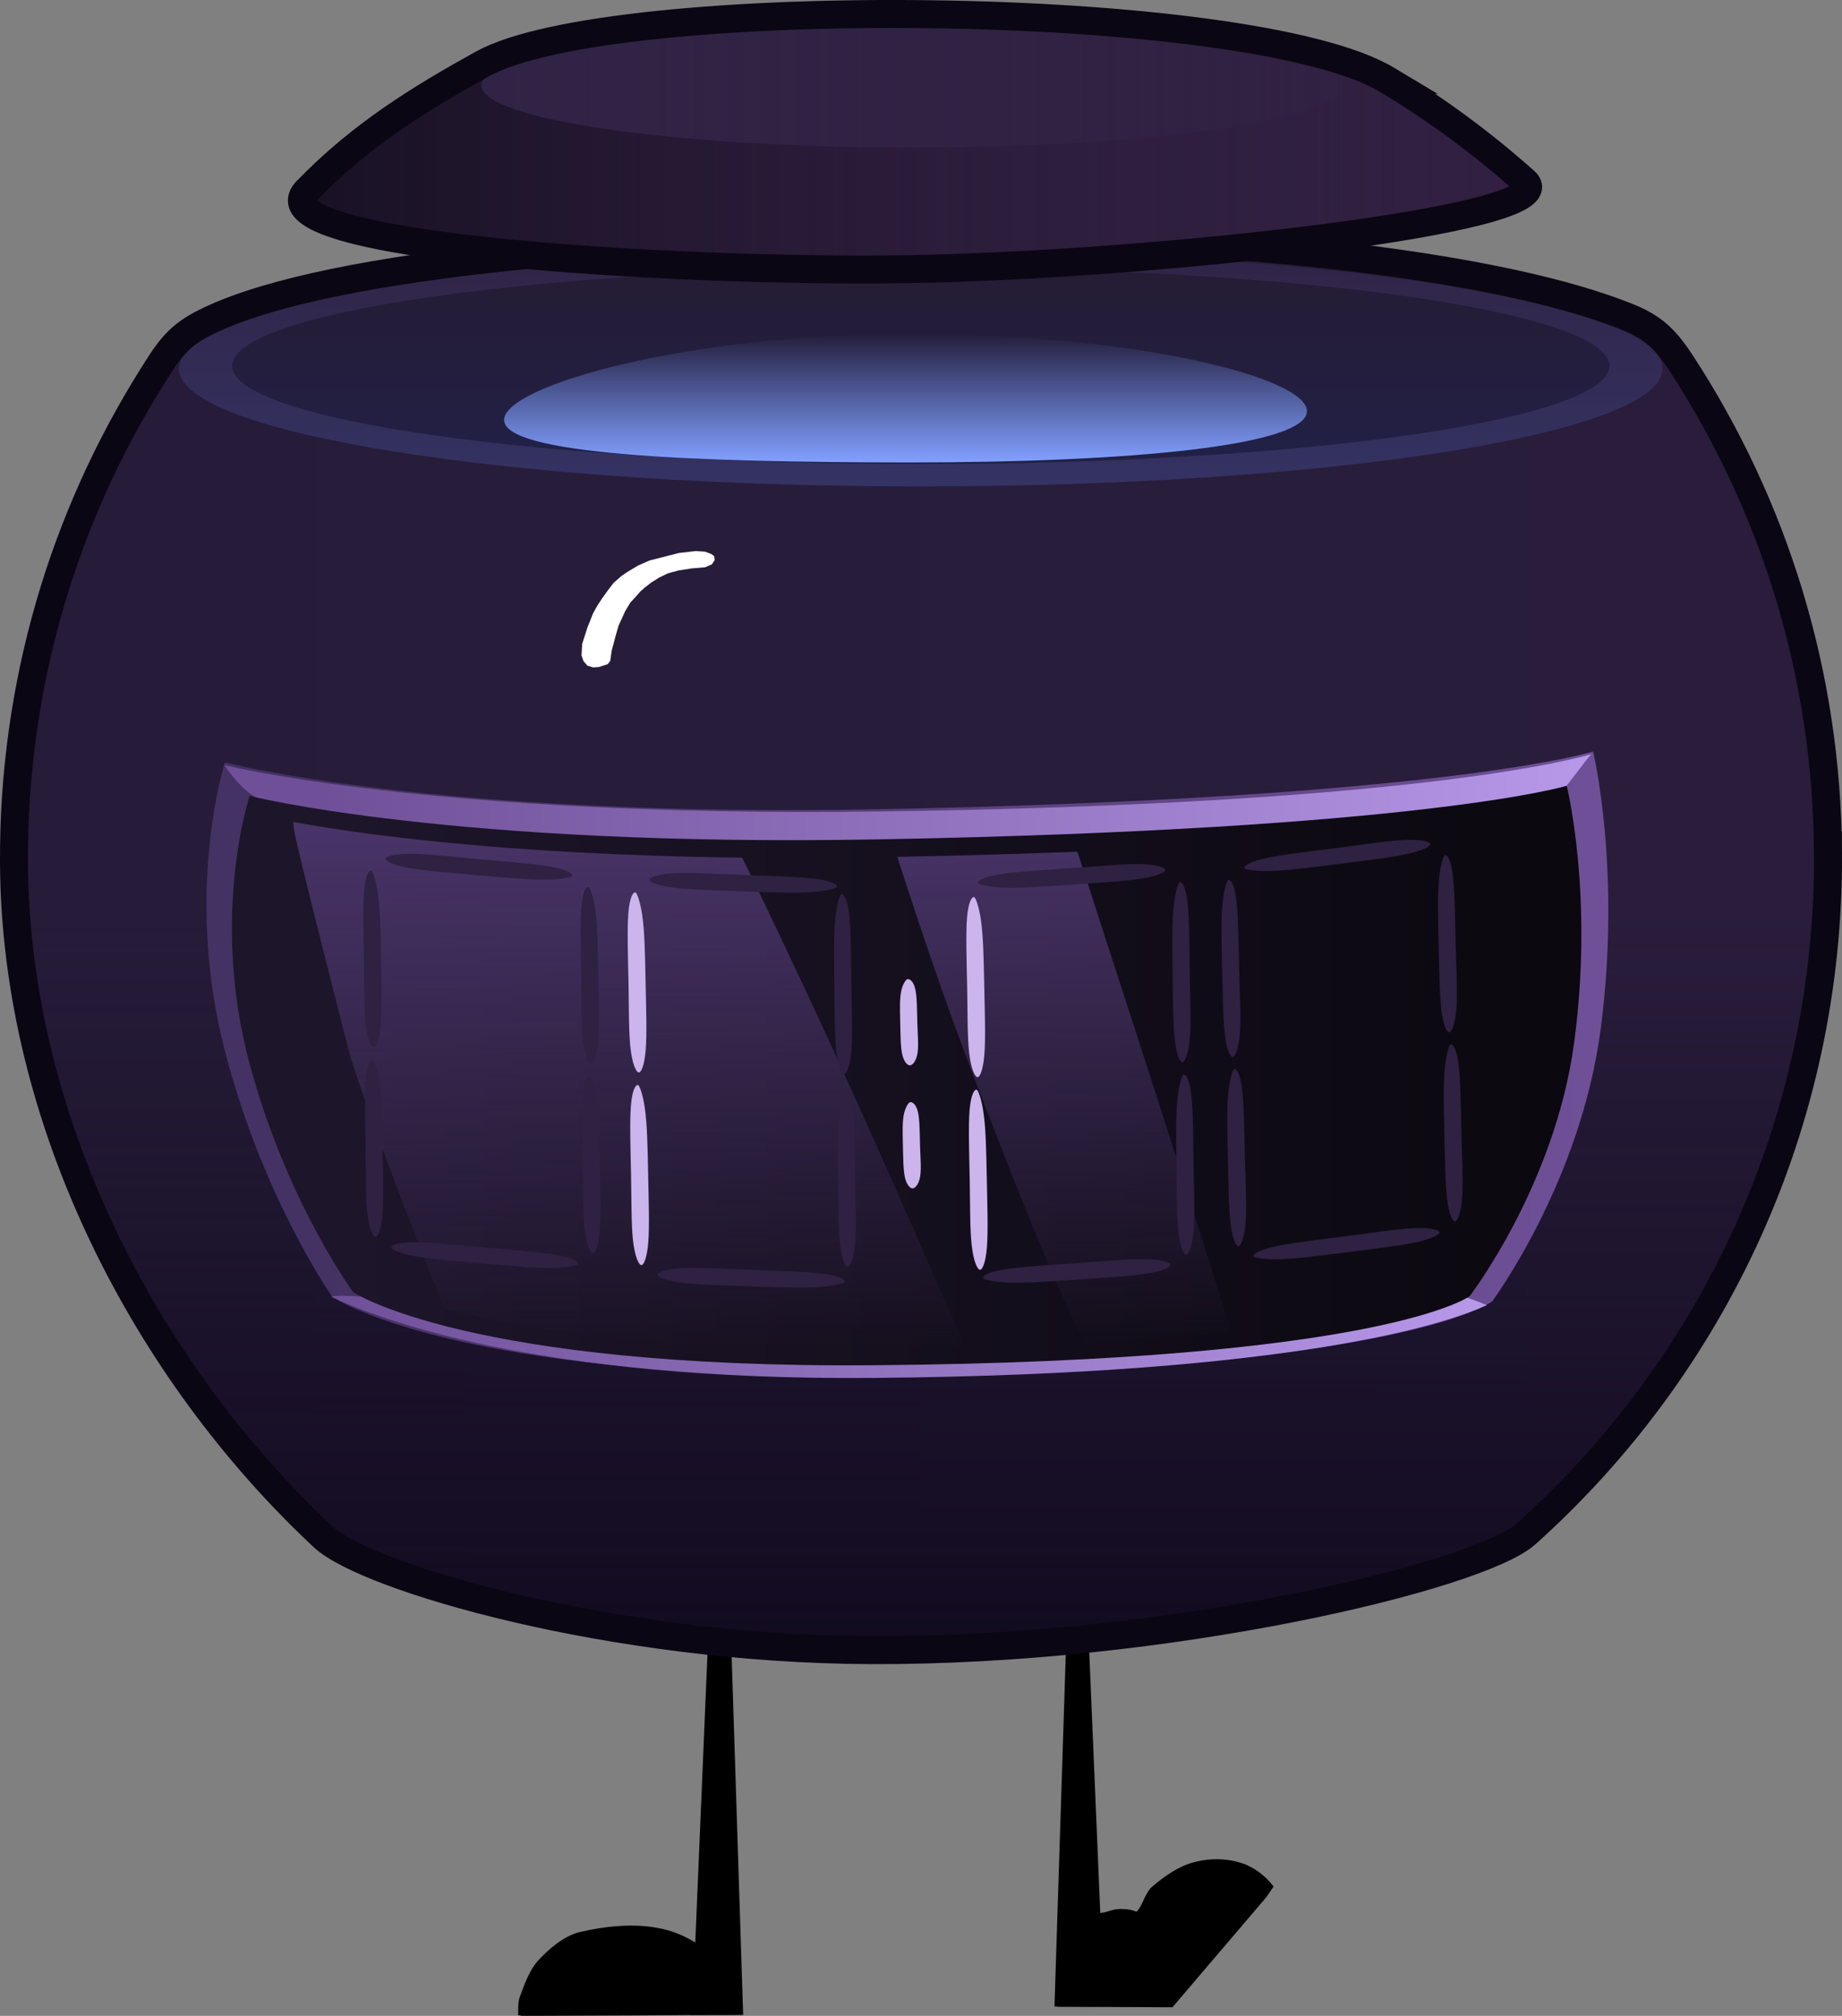 <svg version="1.1" xmlns="http://www.w3.org/2000/svg" xmlns:xlink="http://www.w3.org/1999/xlink" width="164.582" height="180.104" viewBox="0,0,164.582,180.104"><rect x="0" y="0" width="164.582" height="180.104" fill="#808080" stroke="none"/><defs><linearGradient x1="238.718" y1="182.921" x2="238.718" y2="231.296" gradientUnits="userSpaceOnUse" id="color-1"><stop offset="0" stop-color="#4a356a"/><stop offset="1" stop-color="#4a356a" stop-opacity="0"/></linearGradient><linearGradient x1="158.958" y1="187.586" x2="321.042" y2="187.586" gradientUnits="userSpaceOnUse" id="color-2"><stop offset="0" stop-color="#261c39"/><stop offset="1" stop-color="#291d3b"/></linearGradient><linearGradient x1="240.015" y1="187.25" x2="240.015" y2="252.84" gradientUnits="userSpaceOnUse" id="color-3"><stop offset="0" stop-color="#120b20" stop-opacity="0"/><stop offset="1" stop-color="#120b20"/></linearGradient><linearGradient x1="186.461" y1="197.073" x2="300.052" y2="197.073" gradientUnits="userSpaceOnUse" id="color-4"><stop offset="0" stop-color="#453264"/><stop offset="1" stop-color="#6f5098"/></linearGradient><linearGradient x1="186.418" y1="197.276" x2="300.009" y2="197.276" gradientUnits="userSpaceOnUse" id="color-5"><stop offset="0" stop-color="#6f5098"/><stop offset="1" stop-color="#b798e9"/></linearGradient><linearGradient x1="187.298" y1="219.759" x2="290.553" y2="219.759" gradientUnits="userSpaceOnUse" id="color-6"><stop offset="0" stop-color="#6f5098"/><stop offset="1" stop-color="#b798e9"/></linearGradient><linearGradient x1="239.981" y1="128.07" x2="239.981" y2="149.122" gradientUnits="userSpaceOnUse" id="color-7"><stop offset="0" stop-color="#302446"/><stop offset="1" stop-color="#343364"/></linearGradient><linearGradient x1="239.981" y1="129.579" x2="239.981" y2="147.122" gradientUnits="userSpaceOnUse" id="color-8"><stop offset="0" stop-color="#251c34"/><stop offset="1" stop-color="#212047"/></linearGradient><linearGradient x1="238.616" y1="135.477" x2="238.616" y2="146.978" gradientUnits="userSpaceOnUse" id="color-9"><stop offset="0" stop-color="#82a0ff" stop-opacity="0"/><stop offset="1" stop-color="#82a0ff"/></linearGradient><linearGradient x1="188.348" y1="198.397" x2="297.695" y2="198.397" gradientUnits="userSpaceOnUse" id="color-10"><stop offset="0" stop-color="#1d152a"/><stop offset="1" stop-color="#0b080f"/></linearGradient><linearGradient x1="238.718" y1="177.772" x2="238.718" y2="226.147" gradientUnits="userSpaceOnUse" id="color-11"><stop offset="0" stop-color="#4a356a"/><stop offset="1" stop-color="#4a356a" stop-opacity="0"/></linearGradient><linearGradient x1="238.718" y1="177.772" x2="238.718" y2="226.147" gradientUnits="userSpaceOnUse" id="color-12"><stop offset="0" stop-color="#4a356a"/><stop offset="1" stop-color="#4a356a" stop-opacity="0"/></linearGradient><linearGradient x1="184.683" y1="118.324" x2="294.244" y2="118.324" gradientUnits="userSpaceOnUse" id="color-13"><stop offset="0" stop-color="#181124"/><stop offset="1" stop-color="#312041"/></linearGradient><linearGradient x1="184.683" y1="118.324" x2="294.244" y2="118.324" gradientUnits="userSpaceOnUse" id="color-14"><stop offset="0" stop-color="#312041" stop-opacity="0"/><stop offset="1" stop-color="#312041"/></linearGradient></defs><g transform="translate(-157.709,-105.66)"><g data-paper-data="{&quot;isPaintingLayer&quot;:true}" fill-rule="nonzero" stroke-linejoin="miter" stroke-miterlimit="10" stroke-dasharray="" stroke-dashoffset="0" style="mix-blend-mode: normal"><g data-paper-data="{&quot;index&quot;:null}" fill="#000000" stroke="none" stroke-width="0" stroke-linecap="round"><path d="M216.923,278.002c2.139,0.48 4.097,1.827 5.608,3.405c0.943,0.985 1.007,2.499 1.302,3.805c0.074,0.327 -0.224,0.336 -0.401,0.401c-0.269,0.099 0.587,0.051 -0.851,0.05c-5.752,0.061 -11.522,0.085 -17.274,0.1c-1.438,0.004 -0.822,0.003 -1.227,-0.05c-0.101,-0.013 -0.08,0.052 -0.075,-0.075c0.019,-0.508 -0.037,-1.084 0.15,-1.577c0.41,-1.078 0.828,-2.354 1.652,-3.255c0.969,-1.035 2.19,-2.104 3.605,-2.503c2.423,-0.57 5.059,-0.857 7.51,-0.3z"/><path d="M219.402,285.688l0.601,-5.307l-0.2,-0.501l1.202,-28.44l2.003,-0.1l1.102,34.348z"/></g><g fill="#000000" stroke="none" stroke-width="0" stroke-linecap="round"><path d="M251.926,284.937l1.076,-33.551l1.956,0.098l1.174,27.78l-0.196,0.489l0.587,5.184z"/><path d="M252.183,284.95l0.349,-7.839l3.894,-0.599l0.349,-0.1l0.524,-0.15l0.524,-0.05l0.474,0.025l0.424,0.05l0.549,0.175c0.589,-0.644 0.729,-1.678 1.398,-2.247c1.108,-0.949 2.377,-1.842 3.795,-2.197c1.418,-0.359 2.865,-0.332 4.194,0.1c1.123,0.365 2.148,1.158 2.846,2.097l-0.649,0.949l-8.388,9.836z"/></g><path d="" fill="url(#color-1)" stroke="none" stroke-width="0" stroke-linecap="butt"/><g stroke-linecap="butt"><path d="M321.041,181.935c0.118,24.124 -10.317,45.837 -26.972,60.765c-4.242,3.802 -32.235,10.494 -58.572,10.39c-23.183,-0.092 -45.039,-6.502 -48.894,-10.1c-15.754,-14.702 -27.531,-37.015 -27.644,-60.264c-0.078,-15.938 4.45,-30.824 12.335,-43.395c1.326,-2.115 2.147,-3.48 4.349,-4.654c9.821,-5.239 36.712,-7.738 64.534,-7.91c25.745,-0.159 43.714,2.085 54.568,4.655c3.598,0.852 6.516,1.79 8.573,2.638c2.253,0.928 3.314,2.068 4.644,4.11c8.202,12.596 12.998,27.618 13.077,43.766z" data-paper-data="{&quot;index&quot;:null}" fill="url(#color-2)" stroke="none" stroke-width="0.5"/><path d="M294.069,242.449c-4.242,3.802 -32.235,10.494 -58.572,10.39c-23.183,-0.092 -45.039,-6.502 -48.894,-10.1c-14.659,-13.68 -25.875,-33.951 -27.454,-55.433c62.616,1.884 99.613,1.194 161.73,-0.056c-1.377,21.885 -11.448,41.429 -26.811,55.199z" data-paper-data="{&quot;index&quot;:null}" fill="url(#color-3)" stroke="none" stroke-width="0.5"/><path d="M187.41,221.536c0,0 -6.152,-8.691 -9.595,-21.929c-3.718,-14.292 -0.011,-25.828 -0.011,-25.828c0,0 18.74,4.922 58.214,4.185c50.746,-0.949 64.034,-5.159 64.034,-5.159c0,0 2.54,10.554 0.681,24.769c-1.794,13.718 -9.696,24.353 -9.696,24.353c0,0 -8.012,6.221 -55.144,6.642c-37.853,0.338 -48.483,-7.032 -48.483,-7.032z" fill="url(#color-4)" stroke="none" stroke-width="0"/><path d="M235.974,178.167c47.754,-0.626 62.334,-4.673 63.89,-5.117c-1.485,1.84 -2.783,3.813 -4.593,5.524c-10.813,10.223 -23.833,21.835 -38.438,25.638c-1.89,0.4 -3.765,0.853 -5.631,1.334c-1.042,-0.323 -2.077,-0.66 -3.105,-1.014c-2.572,-0.886 -4.953,-2.258 -7.487,-3.245c-9.718,-3.377 -20.134,-5.192 -29.56,-9.421c-6.603,-2.963 -23.593,-10.98 -30.66,-15.083c-1.3,-0.755 -2.641,-2.766 -2.641,-2.766c0,0 18.726,4.666 58.225,4.149z" fill="url(#color-5)" stroke="none" stroke-width="0"/><path d="M272.452,216.755c3.424,1.139 7.487,1.409 10.759,2.905c2.32,1.061 5.151,1.656 7.343,2.611c-3.532,1.6 -16.928,6.163 -54.704,6.5c-30.223,0.27 -44.591,-5.373 -48.551,-7.257c0.925,-0.24 3.605,0.16 4.548,-0.03c7.062,-0.584 13.612,-1.452 20.522,-3.179c3.098,-0.774 3.078,-1.266 6.887,-1.685c4.466,-0.492 8.74,-0.101 13.211,-1.031c6.3,-1.31 12.433,-3.211 18.639,-4.851c7.072,2.104 14.375,3.696 21.347,6.016z" fill="url(#color-6)" stroke="none" stroke-width="0"/><path d="M306.255,138.596c0,5.813 -29.672,10.526 -66.275,10.526c-36.603,0 -66.275,-4.713 -66.275,-10.526c0,-5.813 29.672,-10.526 66.275,-10.526c36.603,0 66.275,4.713 66.275,10.526z" fill="url(#color-7)" stroke="none" stroke-width="0"/><path d="M301.505,138.35c0,4.844 -27.546,8.772 -61.525,8.772c-33.979,0 -61.525,-3.927 -61.525,-8.772c0,-4.844 27.546,-8.772 61.525,-8.772c33.979,0 61.525,3.927 61.525,8.772z" fill="url(#color-8)" stroke="none" stroke-width="0"/><path d="M274.483,142.397c0,3.068 -15.668,4.581 -35.476,4.581c-19.808,0 -36.256,-0.733 -36.256,-3.801c0,-3.068 16.448,-7.7 36.256,-7.7c19.808,0 35.476,3.852 35.476,6.92z" fill="url(#color-9)" stroke="none" stroke-width="0"/><path d="M189.26,221.109c0,0 -5.922,-8.069 -9.237,-20.359c-3.579,-13.269 -0.011,-23.979 -0.011,-23.979c0,0 18.04,4.57 56.04,3.885c48.851,-0.881 61.643,-4.79 61.643,-4.79c0,0 2.445,9.798 0.656,22.996c-1.727,12.736 -9.334,22.609 -9.334,22.609c0,0 -7.713,5.775 -53.085,6.166c-36.44,0.314 -46.672,-6.528 -46.672,-6.528z" fill="url(#color-10)" stroke="none" stroke-width="0"/><path d="M254.55,225.616c-2.597,-5.391 -4.842,-10.95 -7.033,-16.518c-5.055,-12.845 -6.616,-17.654 -9.644,-26.883c5.911,-0.113 11.263,-0.27 16.104,-0.458c3.357,10.422 6.79,20.82 10.081,31.263c1.218,3.865 2.463,7.724 3.629,11.605c-3.692,0.384 -8.036,0.727 -13.136,0.991z" fill="url(#color-11)" stroke="none" stroke-width="0"/><path d="M224.017,182.286c1.14,2.252 2.209,4.543 3.297,6.821c5.822,12.191 11.258,24.526 16.606,36.905c-2.497,0.06 -5.132,0.103 -7.913,0.126c-20.113,0.166 -32.021,-1.818 -38.561,-3.567c-0.754,-1.792 -1.508,-3.582 -2.173,-5.325c-2.144,-5.625 -4.342,-11.236 -6.192,-16.965c-0.248,-0.767 -4.774,-18.674 -5.036,-20.14c-0.063,-0.353 -0.109,-0.702 -0.14,-1.048c5.002,0.933 18.181,2.939 40.11,3.193z" fill="url(#color-12)" stroke="none" stroke-width="0"/><path d="M191.895,208.323c0.034,2.218 0.102,4.454 -0.018,5.879c-0.116,1.382 -0.416,1.99 -0.623,1.974c-0.218,-0.016 -0.577,-0.708 -0.739,-2.243c-0.151,-1.427 -0.111,-3.619 -0.143,-5.724c-0.034,-2.215 -0.105,-4.619 0.015,-6.044c0.116,-1.386 0.419,-1.824 0.626,-1.809c0.17,0.013 0.464,1.009 0.605,1.993c0.209,1.455 0.238,3.368 0.278,5.974z" fill="#2e2141" stroke="none" stroke-width="0"/><path d="M191.749,191.412c0.034,2.218 0.102,4.454 -0.018,5.879c-0.116,1.382 -0.416,1.99 -0.623,1.974c-0.218,-0.016 -0.577,-0.708 -0.739,-2.243c-0.151,-1.427 -0.111,-3.619 -0.143,-5.724c-0.034,-2.215 -0.105,-4.619 0.015,-6.044c0.116,-1.386 0.419,-1.824 0.626,-1.809c0.17,0.013 0.464,1.009 0.605,1.993c0.209,1.455 0.238,3.368 0.278,5.974z" fill="#2e2141" stroke="none" stroke-width="0"/><path d="M200.493,183.865c-2.34,-0.207 -4.695,-0.383 -6.21,-0.651c-1.469,-0.26 -2.134,-0.612 -2.134,-0.808c0,-0.206 0.703,-0.475 2.31,-0.464c1.495,0.01 3.813,0.284 6.033,0.481c2.337,0.207 4.869,0.398 6.384,0.666c1.472,0.26 1.959,0.597 1.959,0.793c-0,0.161 -1.029,0.334 -2.057,0.363c-1.52,0.043 -3.538,-0.136 -6.286,-0.379z" fill="#2e2141" stroke="none" stroke-width="0"/><path d="M201.023,218.557c-2.34,-0.207 -4.695,-0.383 -6.21,-0.651c-1.469,-0.26 -2.134,-0.612 -2.133,-0.808c0,-0.206 0.703,-0.475 2.31,-0.464c1.495,0.01 3.813,0.284 6.033,0.481c2.337,0.207 4.869,0.398 6.384,0.666c1.472,0.26 1.959,0.597 1.959,0.793c-0,0.161 -1.029,0.334 -2.057,0.363c-1.52,0.043 -3.538,-0.136 -6.286,-0.379z" fill="#2e2141" stroke="none" stroke-width="0"/><path d="M211.31,209.772c0.034,2.218 0.102,4.454 -0.018,5.879c-0.116,1.382 -0.416,1.99 -0.623,1.974c-0.218,-0.016 -0.577,-0.708 -0.739,-2.243c-0.151,-1.427 -0.111,-3.619 -0.143,-5.724c-0.034,-2.215 -0.105,-4.619 0.015,-6.044c0.116,-1.386 0.419,-1.824 0.626,-1.809c0.17,0.013 0.464,1.009 0.605,1.993c0.209,1.455 0.238,3.368 0.278,5.974z" data-paper-data="{&quot;index&quot;:null}" fill="#2e2141" stroke="none" stroke-width="0"/><path d="M211.164,192.861c0.034,2.218 0.102,4.454 -0.018,5.879c-0.116,1.382 -0.416,1.99 -0.623,1.974c-0.218,-0.016 -0.577,-0.708 -0.739,-2.243c-0.151,-1.427 -0.111,-3.619 -0.143,-5.724c-0.034,-2.215 -0.105,-4.619 0.015,-6.044c0.116,-1.386 0.419,-1.824 0.626,-1.809c0.17,0.013 0.463,1.009 0.605,1.993c0.209,1.455 0.238,3.368 0.278,5.974z" data-paper-data="{&quot;index&quot;:null}" fill="#2e2141" stroke="none" stroke-width="0"/><path d="M286.766,206.966c-0.062,-2.605 -0.108,-4.518 0.044,-5.98c0.103,-0.989 0.358,-1.996 0.527,-2.015c0.207,-0.024 0.526,0.403 0.697,1.783c0.175,1.42 0.198,3.824 0.251,6.039c0.05,2.105 0.175,4.294 0.08,5.726c-0.102,1.539 -0.434,2.245 -0.651,2.27c-0.206,0.024 -0.53,-0.572 -0.7,-1.948c-0.175,-1.42 -0.195,-3.656 -0.247,-5.874z" data-paper-data="{&quot;index&quot;:null}" fill="#2e2141" stroke="none" stroke-width="0"/><path d="M286.252,190.061c-0.062,-2.605 -0.108,-4.518 0.044,-5.98c0.103,-0.989 0.358,-1.996 0.527,-2.015c0.207,-0.024 0.526,0.403 0.697,1.783c0.175,1.42 0.198,3.824 0.251,6.039c0.05,2.105 0.175,4.294 0.08,5.726c-0.102,1.539 -0.434,2.245 -0.651,2.27c-0.206,0.024 -0.53,-0.572 -0.7,-1.948c-0.175,-1.42 -0.195,-3.656 -0.247,-5.874z" data-paper-data="{&quot;index&quot;:null}" fill="#2e2141" stroke="none" stroke-width="0"/><path d="M277.219,182.862c-2.737,0.35 -4.746,0.608 -6.266,0.624c-1.029,0.011 -2.063,-0.122 -2.07,-0.282c-0.008,-0.196 0.466,-0.552 1.927,-0.869c1.503,-0.327 4.026,-0.617 6.353,-0.915c2.211,-0.283 4.517,-0.648 6.01,-0.716c1.606,-0.073 2.318,0.167 2.326,0.374c0.008,0.196 -0.643,0.574 -2.1,0.891c-1.503,0.327 -3.85,0.595 -6.179,0.893z" data-paper-data="{&quot;index&quot;:null}" fill="#2e2141" stroke="none" stroke-width="0"/><path d="M278.045,217.548c-2.737,0.35 -4.746,0.608 -6.266,0.624c-1.029,0.011 -2.063,-0.122 -2.07,-0.282c-0.008,-0.196 0.466,-0.552 1.927,-0.869c1.503,-0.327 4.026,-0.617 6.353,-0.915c2.211,-0.283 4.517,-0.648 6.01,-0.716c1.606,-0.073 2.318,0.167 2.326,0.374c0.008,0.196 -0.643,0.574 -2.1,0.891c-1.503,0.327 -3.85,0.595 -6.179,0.893z" data-paper-data="{&quot;index&quot;:null}" fill="#2e2141" stroke="none" stroke-width="0"/><path d="M267.422,209.172c-0.062,-2.605 -0.108,-4.518 0.044,-5.98c0.103,-0.989 0.358,-1.996 0.527,-2.015c0.207,-0.024 0.526,0.403 0.697,1.783c0.175,1.42 0.198,3.824 0.251,6.039c0.05,2.105 0.175,4.294 0.08,5.726c-0.102,1.539 -0.434,2.245 -0.651,2.27c-0.206,0.024 -0.53,-0.572 -0.7,-1.948c-0.175,-1.42 -0.195,-3.656 -0.247,-5.874z" data-paper-data="{&quot;index&quot;:null}" fill="#2e2141" stroke="none" stroke-width="0"/><path d="M266.908,192.268c-0.062,-2.605 -0.108,-4.518 0.044,-5.98c0.103,-0.989 0.358,-1.996 0.527,-2.015c0.207,-0.024 0.526,0.403 0.697,1.783c0.175,1.42 0.198,3.824 0.251,6.039c0.05,2.105 0.175,4.294 0.08,5.726c-0.102,1.539 -0.434,2.245 -0.651,2.27c-0.206,0.024 -0.53,-0.572 -0.7,-1.948c-0.175,-1.42 -0.195,-3.656 -0.247,-5.874z" data-paper-data="{&quot;index&quot;:null}" fill="#2e2141" stroke="none" stroke-width="0"/><path d="M262.819,209.761c-0.035,-2.651 -0.061,-4.597 0.108,-6.073c0.114,-0.999 0.381,-2.007 0.551,-2.016c0.208,-0.011 0.525,0.441 0.681,1.854c0.161,1.453 0.158,3.897 0.188,6.151c0.028,2.142 0.131,4.373 0.02,5.822c-0.119,1.558 -0.46,2.255 -0.679,2.267c-0.208,0.011 -0.527,-0.613 -0.683,-2.022c-0.161,-1.453 -0.157,-3.727 -0.186,-5.983z" data-paper-data="{&quot;index&quot;:null}" fill="#2e2141" stroke="none" stroke-width="0"/><path d="M262.482,192.555c-0.035,-2.651 -0.061,-4.597 0.108,-6.073c0.114,-0.999 0.381,-2.007 0.551,-2.016c0.208,-0.011 0.525,0.441 0.681,1.854c0.161,1.453 0.158,3.897 0.188,6.151c0.028,2.142 0.131,4.373 0.02,5.822c-0.119,1.558 -0.46,2.255 -0.679,2.267c-0.208,0.011 -0.527,-0.613 -0.683,-2.022c-0.161,-1.453 -0.157,-3.727 -0.186,-5.983z" data-paper-data="{&quot;index&quot;:null}" fill="#2e2141" stroke="none" stroke-width="0"/><path d="M253.478,184.695c-2.755,0.191 -4.778,0.331 -6.307,0.256c-1.035,-0.051 -2.073,-0.248 -2.078,-0.412c-0.006,-0.2 0.474,-0.532 1.946,-0.767c1.514,-0.241 4.054,-0.384 6.396,-0.546c2.226,-0.154 4.548,-0.385 6.05,-0.364c1.615,0.022 2.329,0.31 2.335,0.52c0.006,0.2 -0.652,0.544 -2.121,0.778c-1.515,0.242 -3.876,0.372 -6.222,0.534z" data-paper-data="{&quot;index&quot;:null}" fill="#2e2141" stroke="none" stroke-width="0"/><path d="M253.939,219.986c-2.755,0.191 -4.778,0.331 -6.307,0.256c-1.035,-0.051 -2.073,-0.248 -2.078,-0.412c-0.006,-0.2 0.474,-0.532 1.947,-0.767c1.514,-0.241 4.054,-0.384 6.396,-0.546c2.226,-0.154 4.548,-0.385 6.05,-0.364c1.615,0.022 2.329,0.31 2.335,0.52c0.006,0.2 -0.652,0.544 -2.121,0.778c-1.515,0.242 -3.876,0.372 -6.222,0.534z" data-paper-data="{&quot;index&quot;:null}" fill="#2e2141" stroke="none" stroke-width="0"/><path d="M232.584,210.848c-0.035,-2.651 -0.061,-4.597 0.108,-6.073c0.114,-0.999 0.381,-2.007 0.551,-2.016c0.208,-0.011 0.525,0.441 0.681,1.854c0.161,1.453 0.158,3.897 0.188,6.151c0.028,2.142 0.131,4.373 0.02,5.822c-0.119,1.558 -0.46,2.255 -0.679,2.267c-0.208,0.011 -0.527,-0.613 -0.683,-2.022c-0.161,-1.453 -0.157,-3.727 -0.186,-5.983z" data-paper-data="{&quot;index&quot;:null}" fill="#2e2141" stroke="none" stroke-width="0"/><path d="M232.247,193.642c-0.035,-2.651 -0.061,-4.597 0.108,-6.073c0.114,-0.999 0.381,-2.007 0.551,-2.016c0.208,-0.011 0.525,0.441 0.681,1.854c0.161,1.453 0.158,3.897 0.188,6.151c0.028,2.142 0.131,4.373 0.02,5.822c-0.119,1.558 -0.46,2.255 -0.679,2.267c-0.208,0.011 -0.527,-0.613 -0.683,-2.022c-0.161,-1.453 -0.157,-3.727 -0.186,-5.983z" data-paper-data="{&quot;index&quot;:null}" fill="#2e2141" stroke="none" stroke-width="0"/><path d="M215.622,210.66c0.045,2.256 0.124,4.528 0.01,5.986c-0.11,1.413 -0.408,2.048 -0.616,2.043c-0.219,-0.005 -0.583,-0.69 -0.753,-2.243c-0.158,-1.445 -0.129,-3.678 -0.171,-5.82c-0.045,-2.253 -0.127,-4.696 -0.014,-6.154c0.11,-1.417 0.412,-1.88 0.62,-1.875c0.171,0.004 0.47,1.002 0.617,1.997c0.217,1.47 0.255,3.416 0.307,6.066z" data-paper-data="{&quot;index&quot;:null}" fill="#cbb5ec" stroke="none" stroke-width="0"/><path d="M215.394,193.452c0.045,2.256 0.124,4.528 0.01,5.986c-0.11,1.413 -0.408,2.048 -0.616,2.043c-0.219,-0.005 -0.583,-0.69 -0.753,-2.243c-0.158,-1.445 -0.129,-3.678 -0.171,-5.82c-0.045,-2.253 -0.127,-4.696 -0.014,-6.154c0.11,-1.417 0.412,-1.88 0.62,-1.875c0.171,0.004 0.47,1.002 0.617,1.997c0.217,1.47 0.255,3.416 0.307,6.066z" data-paper-data="{&quot;index&quot;:null}" fill="#cbb5ec" stroke="none" stroke-width="0"/><path d="M224.135,185.301c-2.35,-0.085 -4.714,-0.138 -6.236,-0.33c-1.475,-0.186 -2.144,-0.509 -2.145,-0.708c-0.001,-0.21 0.703,-0.521 2.316,-0.596c1.501,-0.07 3.829,0.085 6.058,0.166c2.346,0.085 4.889,0.144 6.411,0.336c1.479,0.186 1.97,0.503 1.971,0.703c0.001,0.164 -1.031,0.395 -2.063,0.48c-1.526,0.125 -3.552,0.051 -6.312,-0.049z" data-paper-data="{&quot;index&quot;:null}" fill="#2e2141" stroke="none" stroke-width="0"/><path d="M224.833,220.588c-2.35,-0.085 -4.714,-0.138 -6.236,-0.33c-1.475,-0.186 -2.144,-0.509 -2.145,-0.708c-0.001,-0.21 0.703,-0.521 2.316,-0.596c1.501,-0.07 3.829,0.085 6.058,0.166c2.346,0.085 4.889,0.144 6.411,0.336c1.479,0.186 1.97,0.503 1.971,0.703c0.001,0.164 -1.031,0.395 -2.063,0.48c-1.526,0.125 -3.552,0.051 -6.312,-0.049z" data-paper-data="{&quot;index&quot;:null}" fill="#2e2141" stroke="none" stroke-width="0"/><path d="M245.882,211.08c0.045,2.256 0.124,4.528 0.01,5.986c-0.11,1.413 -0.408,2.048 -0.616,2.043c-0.219,-0.005 -0.583,-0.69 -0.753,-2.243c-0.158,-1.445 -0.129,-3.678 -0.171,-5.82c-0.045,-2.253 -0.127,-4.696 -0.014,-6.154c0.11,-1.417 0.412,-1.88 0.62,-1.875c0.171,0.004 0.47,1.002 0.617,1.997c0.217,1.47 0.255,3.416 0.307,6.066z" data-paper-data="{&quot;index&quot;:null}" fill="#cbb5ec" stroke="none" stroke-width="0"/><path d="M245.654,193.872c0.045,2.256 0.124,4.528 0.01,5.986c-0.11,1.413 -0.408,2.048 -0.616,2.043c-0.219,-0.005 -0.583,-0.69 -0.753,-2.243c-0.158,-1.445 -0.129,-3.678 -0.171,-5.82c-0.045,-2.253 -0.127,-4.696 -0.014,-6.154c0.11,-1.417 0.412,-1.88 0.62,-1.875c0.171,0.004 0.47,1.002 0.617,1.997c0.217,1.47 0.255,3.416 0.307,6.066z" data-paper-data="{&quot;index&quot;:null}" fill="#cbb5ec" stroke="none" stroke-width="0"/><path d="M238.143,197.012c-0.033,-1.27 -0.058,-2.202 0.112,-2.909c0.115,-0.479 0.382,-0.961 0.552,-0.966c0.208,-0.006 0.525,0.211 0.68,0.887c0.16,0.696 0.156,1.867 0.184,2.946c0.027,1.026 0.128,2.095 0.016,2.789c-0.12,0.746 -0.462,1.08 -0.68,1.086c-0.208,0.006 -0.526,-0.293 -0.682,-0.968c-0.16,-0.696 -0.154,-1.785 -0.182,-2.866z" data-paper-data="{&quot;index&quot;:null}" fill="#cbb5ec" stroke="none" stroke-width="0"/><path d="M238.384,208.004c-0.033,-1.27 -0.058,-2.202 0.112,-2.909c0.115,-0.479 0.382,-0.961 0.552,-0.966c0.208,-0.006 0.525,0.211 0.68,0.887c0.16,0.696 0.156,1.867 0.184,2.946c0.027,1.026 0.128,2.095 0.016,2.789c-0.12,0.746 -0.462,1.08 -0.68,1.086c-0.208,0.006 -0.526,-0.293 -0.682,-0.968c-0.16,-0.696 -0.154,-1.785 -0.182,-2.866z" data-paper-data="{&quot;index&quot;:null}" fill="#cbb5ec" stroke="none" stroke-width="0"/><path d="M321.041,181.935c0.118,24.124 -10.317,45.837 -26.972,60.765c-4.242,3.802 -32.235,10.494 -58.572,10.39c-23.183,-0.092 -45.039,-6.502 -48.894,-10.1c-15.754,-14.702 -27.531,-37.015 -27.644,-60.264c-0.078,-15.938 4.45,-30.824 12.335,-43.395c1.326,-2.115 2.147,-3.48 4.349,-4.654c9.821,-5.239 36.712,-7.738 64.534,-7.91c25.745,-0.159 43.714,2.085 54.568,4.655c3.598,0.852 6.516,1.79 8.573,2.638c2.253,0.928 3.314,2.068 4.644,4.11c8.202,12.596 12.998,27.618 13.077,43.766z" data-paper-data="{&quot;index&quot;:null}" fill="none" stroke="#0b0613" stroke-width="2.5"/><path d="M281.662,112.803c4.392,2.637 8.514,5.679 12.314,9.074c3.8,3.395 -33.642,7.525 -55.564,7.835c-20.888,0.295 -58.139,-2.017 -53.299,-7.008c4.84,-4.991 10.023,-8.189 15.718,-11.339c11.498,-6.36 68.548,-5.939 80.832,1.438z" data-paper-data="{&quot;index&quot;:null}" fill="url(#color-13)" stroke="none" stroke-width="0.5"/><path d="M277.707,113.285c0,3.068 -17.231,5.555 -38.487,5.555c-21.256,0 -38.487,-2.487 -38.487,-5.555c0,-3.068 17.231,-5.555 38.487,-5.555c21.256,0 38.487,2.487 38.487,5.555z" fill="#302446" stroke="none" stroke-width="0"/><path d="M281.662,112.803c4.392,2.637 8.514,5.679 12.314,9.074c3.8,3.395 -33.642,7.525 -55.564,7.835c-20.888,0.295 -58.139,-2.017 -53.299,-7.008c4.84,-4.991 10.023,-8.189 15.718,-11.339c11.498,-6.36 68.548,-5.939 80.832,1.438z" data-paper-data="{&quot;index&quot;:null}" fill="url(#color-14)" stroke="#0b0613" stroke-width="2.5"/></g><path d="M209.726,163.189l0.475,-1.481l0.498,-1.248l0.333,-0.607l0.435,-0.674l0.549,-0.765l0.514,-0.676l0.692,-0.605l0.469,-0.326l1.009,-0.61l1.049,-0.462l2.624,-0.669l1.525,-0.173l0.812,0.059l0.53,0.195l0.269,0.186l0.058,0.362l-0.254,0.387l-0.605,0.263l-1.167,0.096l-1.185,0.181l-0.964,0.26l-0.757,0.364l-0.732,0.456l-0.624,0.487l-0.353,0.314l-0.41,0.469l-0.493,0.531l-0.452,0.758l-0.6,1.316l-0.245,0.862l-0.357,1.33l-0.141,0.953l-0.223,0.279l-0.31,0.104l-0.477,0.149l-0.507,0.037l-0.52,-0.158l-0.348,-0.403l-0.177,-0.509z" fill="#ffffff" stroke="#000000" stroke-width="0" stroke-linecap="round"/></g></g></svg>